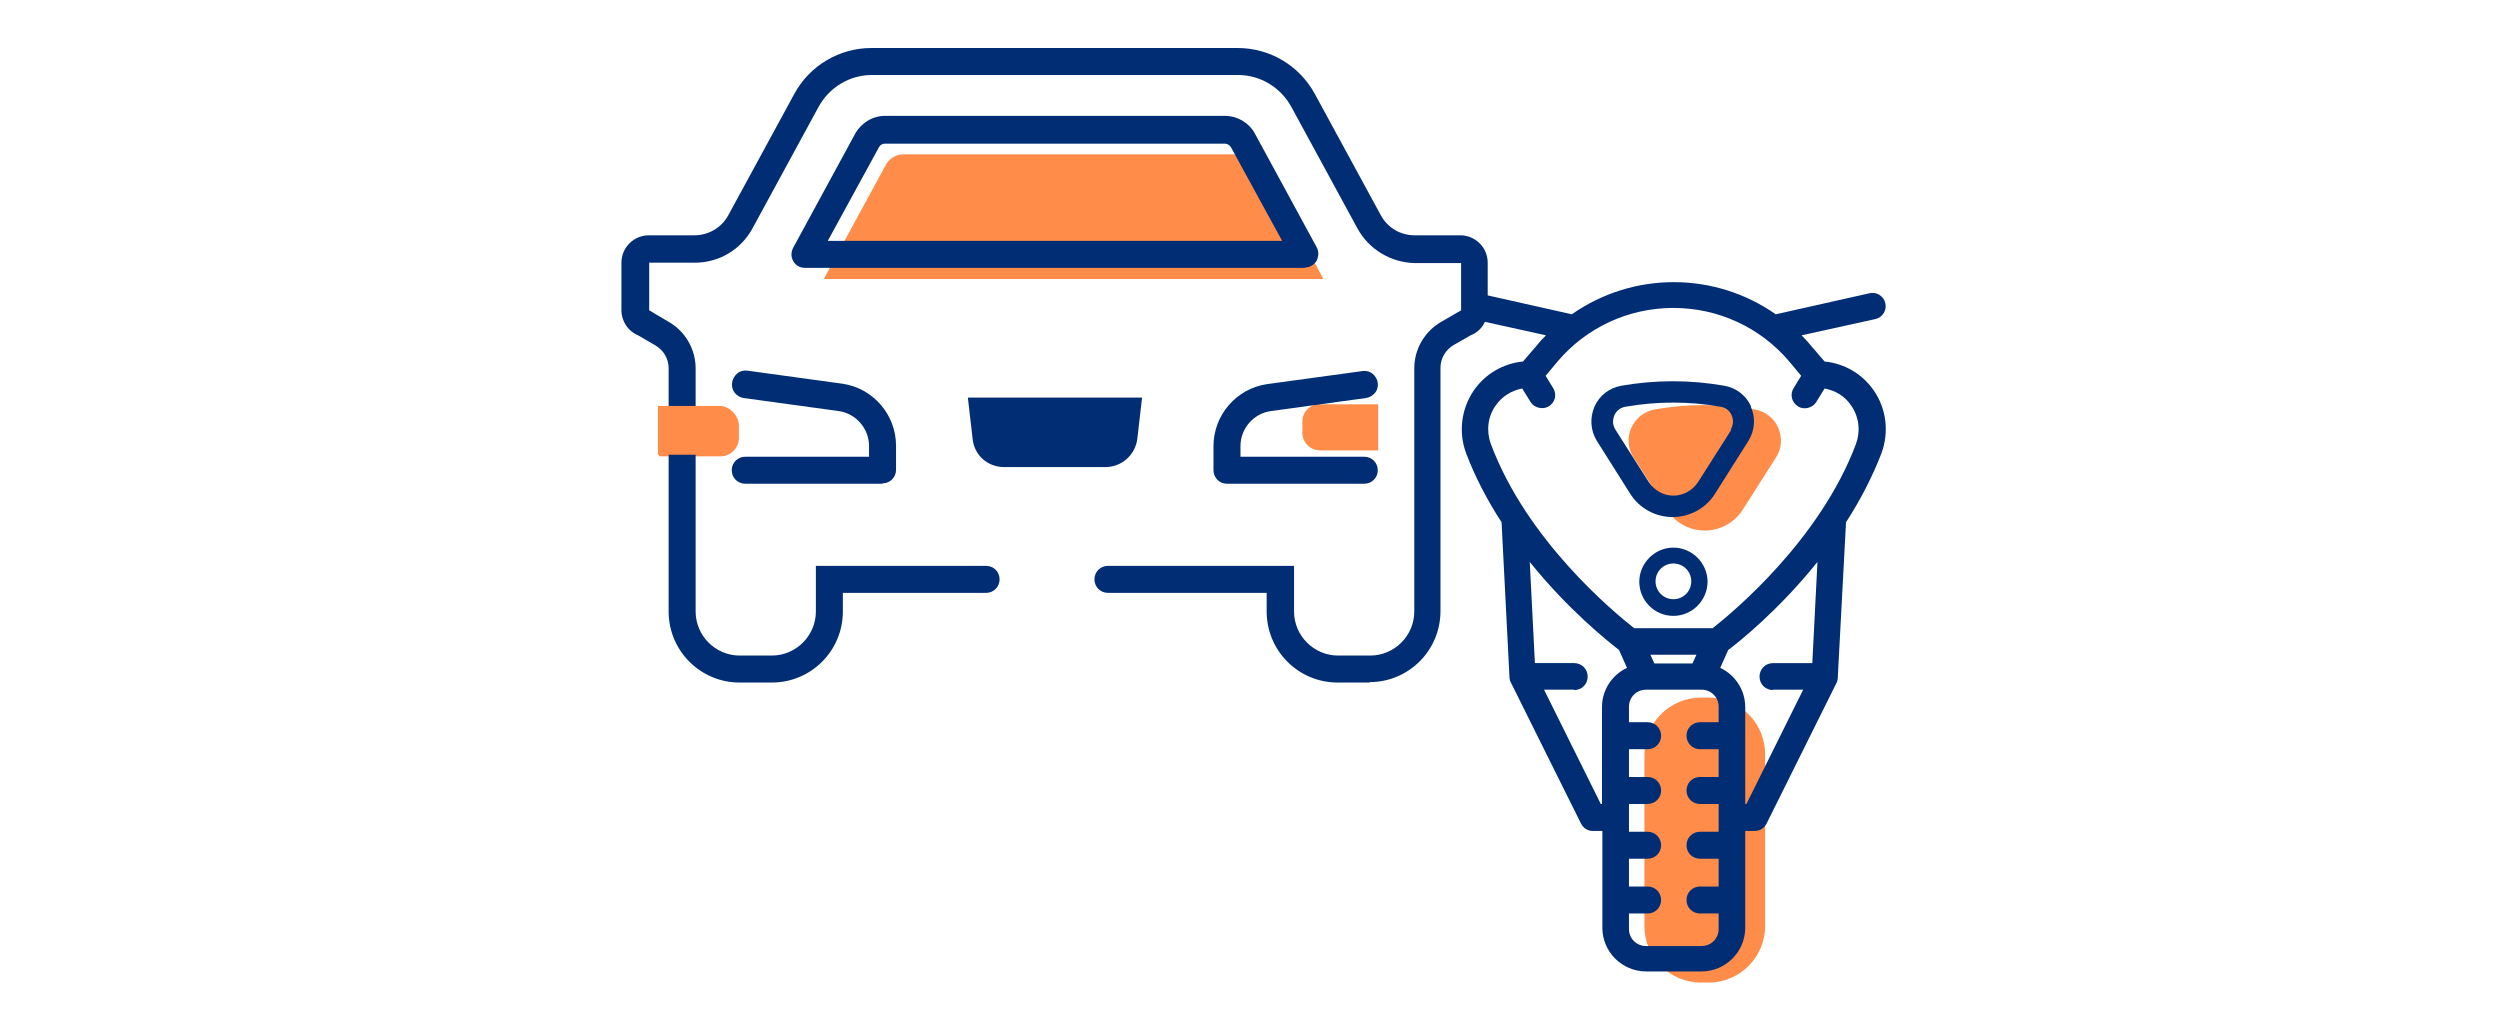 <?xml version="1.0" encoding="UTF-8"?><svg id="a" xmlns="http://www.w3.org/2000/svg" viewBox="0 0 63 26"><defs><style>.b{fill:#002d74;}.c{fill:#ff8c48;}</style></defs><path class="c" d="M18.16,10.27h-1.55v1.23h1.55c.25,0,.46-.21,.46-.46v-.31c0-.25-.21-.46-.46-.46"/><path class="c" d="M33.26,10.19h1.47v1.16h-1.47c-.24,0-.44-.2-.44-.44v-.29c0-.24,.2-.44,.44-.44"/><path class="c" d="M25.53,7.03h7.82l-1.56-2.87c-.09-.16-.26-.27-.45-.27h-8.57c-.19,0-.36,.1-.45,.27l-1.56,2.87h4.78Z"/><path class="b" d="M22.24,12.19h-3.46c-.19,0-.34-.15-.34-.34s.15-.34,.34-.34h3.12v-.27c0-.44-.33-.82-.76-.88l-2.4-.33c-.19-.03-.32-.2-.29-.39,.01-.09,.06-.17,.13-.23,.07-.06,.16-.08,.25-.07l2.4,.33c.77,.11,1.35,.78,1.35,1.56v.61c0,.19-.15,.34-.34,.34"/><path class="b" d="M34.52,17.2h-.81c-.99,0-1.79-.8-1.79-1.79v-.47h-4c-.19,0-.34-.15-.34-.34s.15-.34,.34-.34h4.69v1.15c0,.61,.5,1.11,1.11,1.11h.81c.61,0,1.11-.5,1.11-1.11v-6.13c0-.48,.26-.93,.68-1.17l.5-.29v-1.19h-1.16c-.6-.01-1.16-.34-1.45-.87l-1.67-3.07c-.27-.49-.78-.8-1.34-.8h-9.23c-.56,0-1.07,.31-1.34,.8l-1.67,3.07c-.29,.53-.84,.86-1.45,.86h-1.15v1.2l.49,.29c.42,.24,.68,.69,.68,1.17v6.13c0,.61,.5,1.11,1.11,1.11h.81c.61,0,1.11-.5,1.11-1.11v-1.15h4.29c.19,0,.34,.15,.34,.34s-.15,.34-.34,.34h-3.61v.47c0,.99-.8,1.79-1.79,1.79h-.81c-.99,0-1.79-.8-1.79-1.79v-6.13c0-.24-.13-.46-.34-.58l-.43-.25c-.25-.1-.42-.35-.42-.64v-1.19c0-.38,.31-.69,.69-.69h1.15c.35,0,.68-.19,.85-.5l1.67-3.07c.39-.71,1.13-1.15,1.94-1.15h9.23c.81,0,1.55,.44,1.94,1.15l1.67,3.07c.17,.31,.49,.5,.85,.5h1.15c.38,0,.69,.31,.69,.69v1.19c0,.28-.17,.54-.43,.64l-.42,.24c-.21,.12-.34,.34-.34,.58v6.13c0,.99-.8,1.79-1.79,1.79"/><path class="b" d="M34.38,12.19h-3.46c-.19,0-.34-.15-.34-.34v-.61c0-.78,.58-1.45,1.35-1.56l2.41-.33c.09-.01,.18,.01,.25,.07,.07,.06,.12,.14,.13,.23,.01,.09-.01,.18-.07,.25-.06,.07-.14,.12-.23,.13l-2.4,.33c-.43,.06-.76,.44-.76,.88v.27h3.12c.19,0,.34,.15,.34,.34s-.15,.34-.34,.34"/><path class="b" d="M24.5,10.14l.11,.92c.04,.35,.34,.61,.69,.61h2.56c.35,0,.65-.26,.69-.61l.11-.92h-4.15Z"/><path class="b" d="M27.86,11.77h-2.56c-.41,0-.75-.3-.79-.71l-.12-1.04h4.39l-.12,1.04c-.05,.4-.39,.71-.8,.71"/><path class="b" d="M20.86,6.07h11.45l-1.29-2.36c-.03-.05-.09-.09-.15-.09h-8.57c-.06,0-.12,.03-.15,.09l-1.29,2.36Zm12.02,.68h-12.6c-.12,0-.23-.06-.29-.17-.06-.1-.06-.23,0-.34l1.56-2.87c.15-.27,.44-.45,.75-.45h8.57c.31,0,.6,.17,.75,.44l1.56,2.87c.06,.11,.05,.23,0,.34-.06,.1-.17,.17-.29,.17"/><path class="c" d="M43.06,24.76h-.2c-.78,0-1.42-.64-1.42-1.42v-4.34c0-.78,.64-1.42,1.42-1.42h.2c.78,0,1.42,.64,1.42,1.42v4.34c0,.78-.64,1.42-1.42,1.42"/><path class="c" d="M42.96,13.37c-.39,0-.75-.2-.96-.53l-.84-1.32c-.14-.22-.16-.5-.05-.74,.11-.24,.32-.41,.58-.46,.84-.15,1.7-.15,2.54,0,.26,.05,.48,.22,.58,.46,.11,.24,.09,.52-.05,.74l-.84,1.32c-.21,.33-.57,.53-.96,.53"/><path class="b" d="M44.68,17.38h.76l-1.43,2.88h-.03v-2.44c0-.43-.25-.81-.63-.99l.2-.45c.27-.2,1.28-1.01,2.25-2.22l-.13,2.55h-.99c-.19,0-.34,.15-.34,.34s.15,.34,.34,.34m-1.52-1.56h-1.98c-.52-.41-2.7-2.21-3.61-4.64-.12-.33-.08-.69,.12-.97,.16-.23,.4-.38,.67-.43l.21,.34c.09,.15,.31,.2,.46,.11,.16-.1,.21-.3,.11-.46l-.19-.31,.3-.36c.73-.86,1.79-1.35,2.92-1.35s2.19,.49,2.92,1.35l.3,.36-.19,.31c-.1,.16-.05,.36,.11,.46,.15,.1,.37,.04,.46-.11l.21-.34c.27,.05,.51,.19,.67,.43,.2,.29,.24,.64,.12,.97-.91,2.42-3.09,4.23-3.61,4.64m-1.47,.89l-.1-.22h1.16l-.1,.22h-.96Zm-2.02,.67c.19,0,.34-.15,.34-.34s-.15-.34-.34-.34h-.99l-.13-2.55c.97,1.21,1.98,2.01,2.25,2.22l.2,.45c-.38,.18-.63,.56-.63,.99v2.44h-.03l-1.43-2.88h.76Zm3.17,1.49h.47v.7h-.47c-.19,0-.34,.15-.34,.34s.15,.34,.34,.34h.47v.7h-.47c-.19,0-.34,.15-.34,.34s.15,.34,.34,.34h.47v.7h-.47c-.19,0-.34,.15-.34,.34s.15,.34,.34,.34h.47v.39c0,.24-.19,.43-.43,.43h-1.4c-.24,0-.43-.19-.43-.43v-.39h.47c.19,0,.34-.15,.34-.34s-.15-.34-.34-.34h-.47v-.7h.47c.19,0,.34-.15,.34-.34s-.15-.34-.34-.34h-.47v-.7h.47c.19,0,.34-.15,.34-.34s-.15-.34-.34-.34h-.47v-.7h.47c.19,0,.34-.15,.34-.34s-.15-.34-.34-.34h-.47v-.39c0-.24,.19-.43,.43-.43h1.4c.24,0,.43,.19,.43,.43v.39h-.47c-.19,0-.34,.15-.34,.34s.15,.34,.34,.34m3.14-9.77l-.37-.43c-.06-.08-.14-.15-.21-.23l1.86-.41c.09-.02,.16-.07,.21-.15,.05-.08,.06-.17,.04-.25-.02-.09-.07-.16-.15-.21-.08-.05-.17-.06-.25-.04l-2.36,.53c-.76-.53-1.65-.81-2.57-.81s-1.81,.28-2.57,.81l-2.36-.53c-.09-.02-.18,0-.25,.04-.08,.05-.13,.12-.15,.21-.02,.09,0,.18,.04,.25,.05,.08,.12,.13,.21,.15l1.86,.41c-.08,.08-.15,.15-.21,.23l-.37,.43c-.5,.05-.95,.31-1.24,.73-.32,.47-.39,1.06-.19,1.59,.22,.58,.52,1.16,.89,1.73l.2,3.91s0,.04,.01,.06c0,.01,0,.02,.01,.04l1.78,3.58c.06,.12,.17,.19,.3,.19h.24v2.44c0,.61,.5,1.1,1.1,1.1h1.4c.61,0,1.1-.5,1.1-1.1v-2.44h.24c.13,0,.24-.07,.3-.19l1.76-3.54,.02-.04s0-.04,.01-.05l.21-3.96c.37-.57,.67-1.16,.89-1.73,.2-.53,.13-1.13-.19-1.59-.29-.42-.74-.68-1.24-.73"/><path class="b" d="M42.17,14.2c-.25,0-.45,.2-.45,.45s.2,.45,.45,.45,.45-.2,.45-.45-.2-.45-.45-.45m0,1.32c-.48,0-.86-.39-.86-.86s.39-.86,.86-.86,.86,.39,.86,.86-.39,.86-.86,.86"/><path class="b" d="M43.63,10.83l-.84,1.32c-.14,.21-.37,.34-.62,.34s-.48-.13-.62-.34l-.84-1.32c-.07-.11-.08-.24-.03-.36,.05-.12,.16-.2,.28-.22,.8-.14,1.61-.14,2.4,0,.13,.02,.23,.1,.28,.22,.05,.12,.04,.25-.03,.36m.52-.58c-.12-.28-.38-.48-.68-.53-.86-.15-1.73-.15-2.59,0-.3,.05-.56,.25-.68,.53-.12,.28-.1,.6,.06,.86l.84,1.33c.23,.37,.64,.59,1.07,.59s.84-.22,1.07-.59l.84-1.33c.16-.26,.19-.58,.06-.86"/><path class="c" d="M18.13,10.23h-1.55v1.23h1.55c.25,0,.46-.21,.46-.46v-.31c0-.25-.21-.46-.46-.46"/></svg>